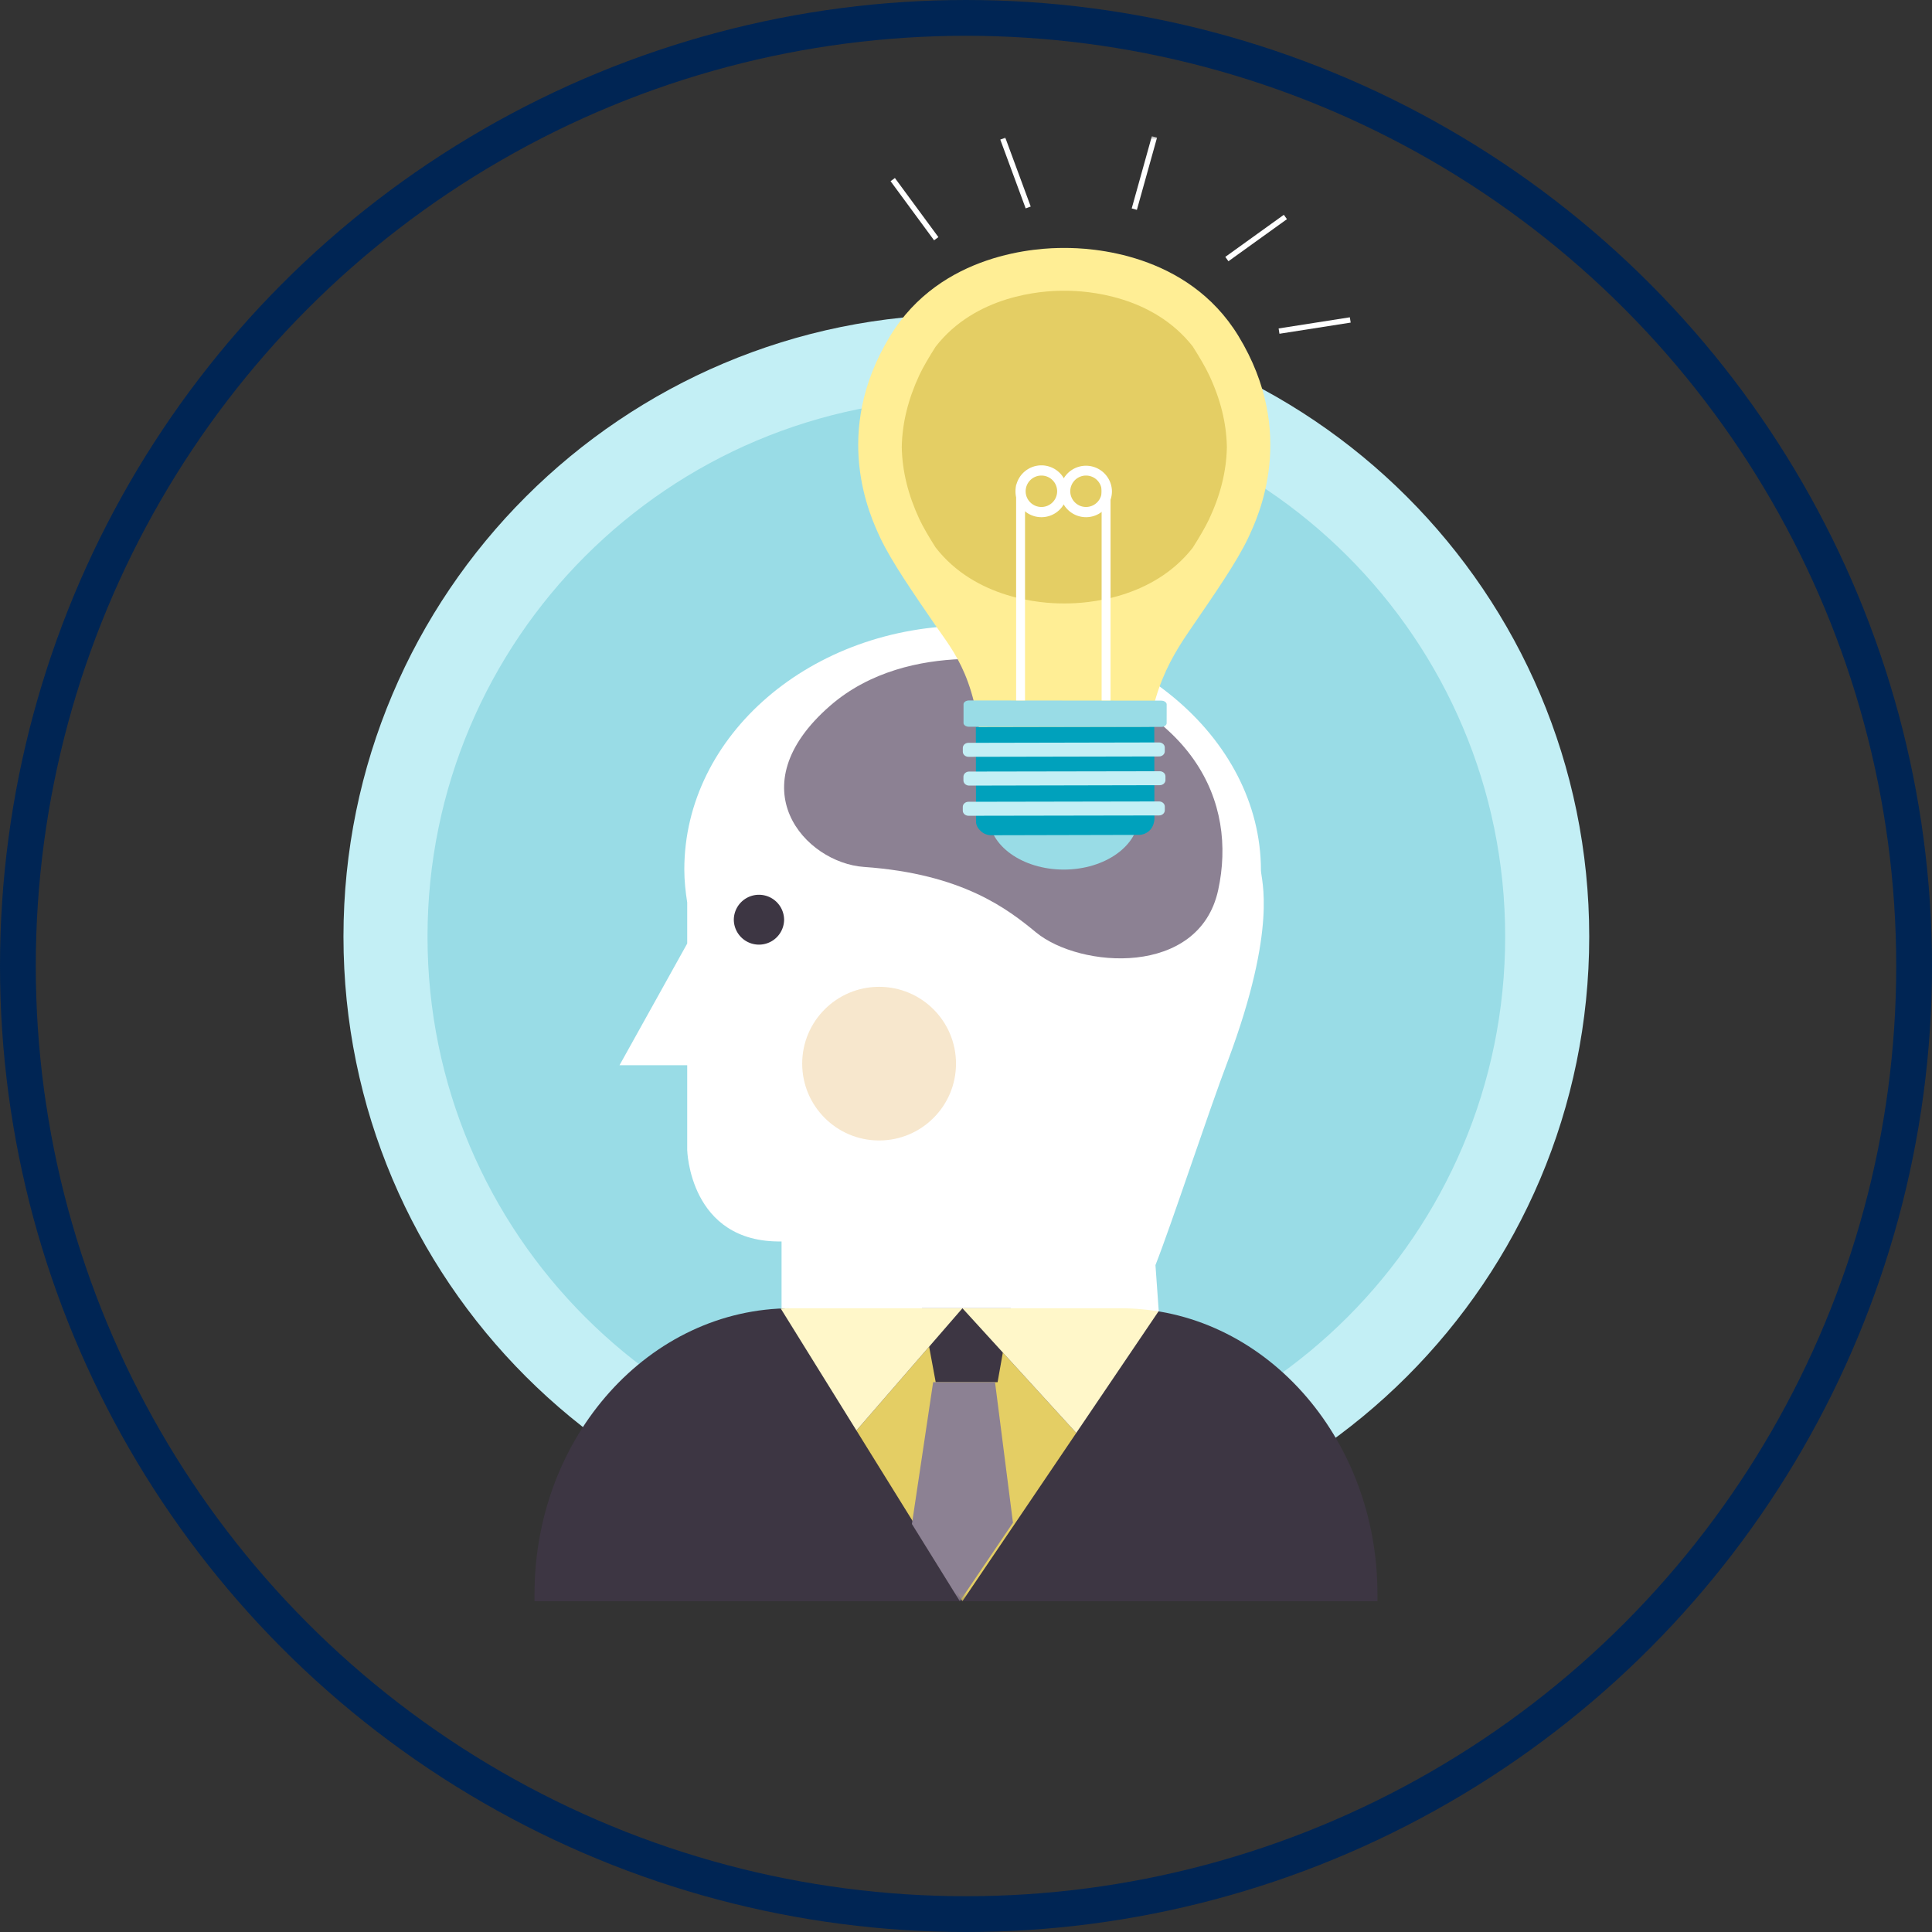 <svg width="270" height="270" viewBox="0 0 270 270" xmlns="http://www.w3.org/2000/svg" xmlns:xlink="http://www.w3.org/1999/xlink">
    <rect x="0" y="0" width="270" height="270" fill="#333333" stroke="none"/>
    <defs>
        <path id="u765n94oha" d="M0 204.776h174.097V0H0z"/>
    </defs>
    <g fill="none" fill-rule="evenodd">
        <circle stroke="#002554" stroke-width="5" cx="135" cy="135" r="132.5"/>
        <g transform="translate(48 19)">
            <path d="M174.097 111.896c0 48.027-38.974 86.961-87.049 86.961C38.973 198.857 0 159.923 0 111.896c0-48.028 38.973-86.962 87.048-86.962s87.049 38.934 87.049 86.962" fill="#C3EFF5"/>
            <path d="M162.35 111.896c0 41.545-33.714 75.226-75.302 75.226-41.588 0-75.302-33.68-75.302-75.226 0-41.547 33.714-75.228 75.302-75.228 41.588 0 75.302 33.68 75.302 75.228" fill="#99DCE6"/>
            <path d="M144.502 203.784c0-22.065-16.077-39.952-35.9-39.952H62.598c-19.824 0-35.9 17.887-35.9 39.952v.992h117.803v-.992z" fill="#3D3643"/>
            <path d="M87.387 68.432c-21.953 0-39.753 15.26-39.753 34.08 0 1.57.167 3.099.404 4.609v5.74l-9.46 17.008h9.46v11.826s.284 13.017 13.186 12.8v9.337l52.715.441-.462-6.47c2.288-5.81 7.4-21.407 10.135-28.587 7.009-18.748 4.605-25.333 4.605-26.583 0-18.823-18.88-34.201-40.83-34.201" fill="#FFF"/>
            <path d="M61.58 109.499a3.514 3.514 0 1 1-7.028.004 3.514 3.514 0 0 1 7.027-.004" fill="#3D3643"/>
            <path d="M85.603 129.645c0 5.927-4.808 10.738-10.748 10.738-5.934 0-10.747-4.811-10.747-10.738 0-5.93 4.813-10.736 10.747-10.736 5.94 0 10.748 4.806 10.748 10.736" fill="#F7E7CD"/>
            <path d="M96.302 73.894s-17.084-4.016-28.288 5.732c-13.079 11.376-3.496 21.955 4.734 22.53 13.746.96 20.09 5.89 24.034 9.142 6.121 5.048 22.806 6.288 25.46-5.909 2.653-12.197-3.096-25.933-25.94-31.495" fill="#8C8193"/>
            <path d="M111.15 95.005c0 4.153-4.694 7.52-10.485 7.52-5.787 0-10.48-3.367-10.48-7.52 0-4.15 4.693-7.519 10.48-7.519 5.791 0 10.485 3.368 10.485 7.52" fill="#99DCE6"/>
            <path d="M125.084 27.973c-7.126-11.714-20.796-12.356-24.358-12.318-3.55-.038-17.22.604-24.339 12.318-8.239 13.532-2.788 25.15-1.362 28.207 1.563 3.33 4.904 8.122 7.612 12.08 2.712 3.955 6.255 7.715 6.671 20.522h22.859c-.04-11.032 3.956-16.567 6.66-20.523 2.707-3.957 6.044-8.75 7.606-12.08 1.443-3.055 6.88-14.674-1.349-28.206" fill="#FFEE95"/>
            <path d="m75.668 43.57-.001-.088.001.088M125.814 43.481l-.002.136.002-.136M125.812 43.345l.002.137c0-.047 0-.092-.002-.137M75.667 43.481l.001-.089-.001.09" fill="#EDDD85"/>
            <path d="M123.454 43.358c-.072-3.27-.897-6.592-2.48-9.949-.53-1.122-1.351-2.518-2.288-3.994-5.619-7.178-14.854-7.781-17.717-7.781h-.481c-2.868 0-12.132.603-17.743 7.828-.922 1.456-1.735 2.833-2.256 3.94-1.576 3.382-2.397 6.72-2.462 9.998l-.002.082.002.08c.065 3.277.886 6.615 2.462 9.997.52 1.108 1.334 2.483 2.256 3.942 5.61 7.226 14.875 7.829 17.743 7.829h.481c2.863 0 12.099-.603 17.717-7.782.937-1.476 1.759-2.872 2.288-3.995 1.583-3.356 2.408-6.678 2.48-9.948l.002-.123-.002-.124" fill="#E4CE64"/>
            <path d="M113.334 95.363c0 .565-.213 1.234-.645 1.665-.43.432-.996.65-1.561.65l-20.59.048a2.132 2.132 0 0 1-1.513-.623c-.42-.415-.628-.816-.628-1.364l-.022-13.14 24.938-.05.02 12.814z" fill="#00A1BC"/>
            <path d="M114.78 85.998c0 .397-.354.716-.799.716l-26.627.052c-.449 0-.799-.32-.799-.713v-.53c0-.397.347-.711.79-.711l26.636-.055c.441 0 .8.319.8.705v.536zM114.876 90.026c0 .39-.367.706-.8.706l-26.635.057c-.44 0-.799-.32-.799-.714v-.529c0-.395.353-.718.795-.718l26.638-.046c.434 0 .8.314.8.708v.536zM114.784 94.243c0 .39-.36.716-.799.716l-26.637.046c-.436 0-.797-.32-.797-.708v-.534c0-.397.354-.713.797-.713l26.63-.048c.436 0 .806.317.806.711v.53z" fill="#C3EFF5"/>
            <path d="M115.04 82.067c0 .282-.343.52-.756.52l-26.875-.024c-.417 0-.758-.24-.754-.526V79.41c.006-.283.347-.521.767-.521l26.862.027c.42 0 .76.24.76.526l-.004 2.625z" fill="#99DCE6"/>
            <mask id="gjks4fa3wb" fill="#fff">
                <use xlink:href="#u765n94oha"/>
            </mask>
            <path fill="#FFF" mask="url(#gjks4fa3wb)" d="M94.005 78.889h1.244V48.72h-1.244zM105.954 78.889h1.245V48.72h-1.245z"/>
            <path d="M97.542 47.46a2.202 2.202 0 0 0-2.206 2.193c0 1.213.99 2.198 2.206 2.198a2.195 2.195 0 0 0 0-4.391m0 5.818c-2 0-3.625-1.625-3.625-3.625a3.625 3.625 0 0 1 3.625-3.619 3.624 3.624 0 0 1 3.618 3.619c0 2-1.625 3.625-3.618 3.625" fill="#FFF" mask="url(#gjks4fa3wb)"/>
            <path d="M103.772 47.46a2.202 2.202 0 0 0-2.201 2.193c0 1.213.99 2.198 2.201 2.198a2.195 2.195 0 0 0 0-4.391m0 5.818a3.63 3.63 0 0 1-3.627-3.625 3.626 3.626 0 0 1 7.251 0c0 2-1.627 3.625-3.624 3.625" fill="#FFF" mask="url(#gjks4fa3wb)"/>
            <path fill="#E4CE64" mask="url(#gjks4fa3wb)" d="m71.689 180.912 14.81 23.864 15.91-23.517-15.907-17.429z"/>
            <path fill="#3D3643" mask="url(#gjks4fa3wb)" d="M91.415 174.158h-8.648l-1.917-10.327h12.398z"/>
            <path d="M62.557 163.831c-.485 0-.966.02-1.445.04l10.576 17.042 14.814-17.082H62.557z" fill="#FFF7C9" mask="url(#gjks4fa3wb)"/>
            <path d="M108.559 163.831H86.502l15.906 17.427 11.49-16.985a32.49 32.49 0 0 0-5.339-.442" fill="#FFF7C9" mask="url(#gjks4fa3wb)"/>
            <path fill="#8C8193" mask="url(#gjks4fa3wb)" d="M91.056 174.158h-8.648l-2.966 19.825 6.699 10.793 7.422-10.972z"/>
            <path stroke="#FFF" stroke-width=".75" mask="url(#gjks4fa3wb)" d="m92.142.374 3.55 9.619M76.761 6.099l6.079 8.261M113.334.137l-2.814 10.091M131.636 11.323l-8.179 5.882M140.702 25.713l-9.954 1.559"/>
        </g>
    </g>
</svg>
